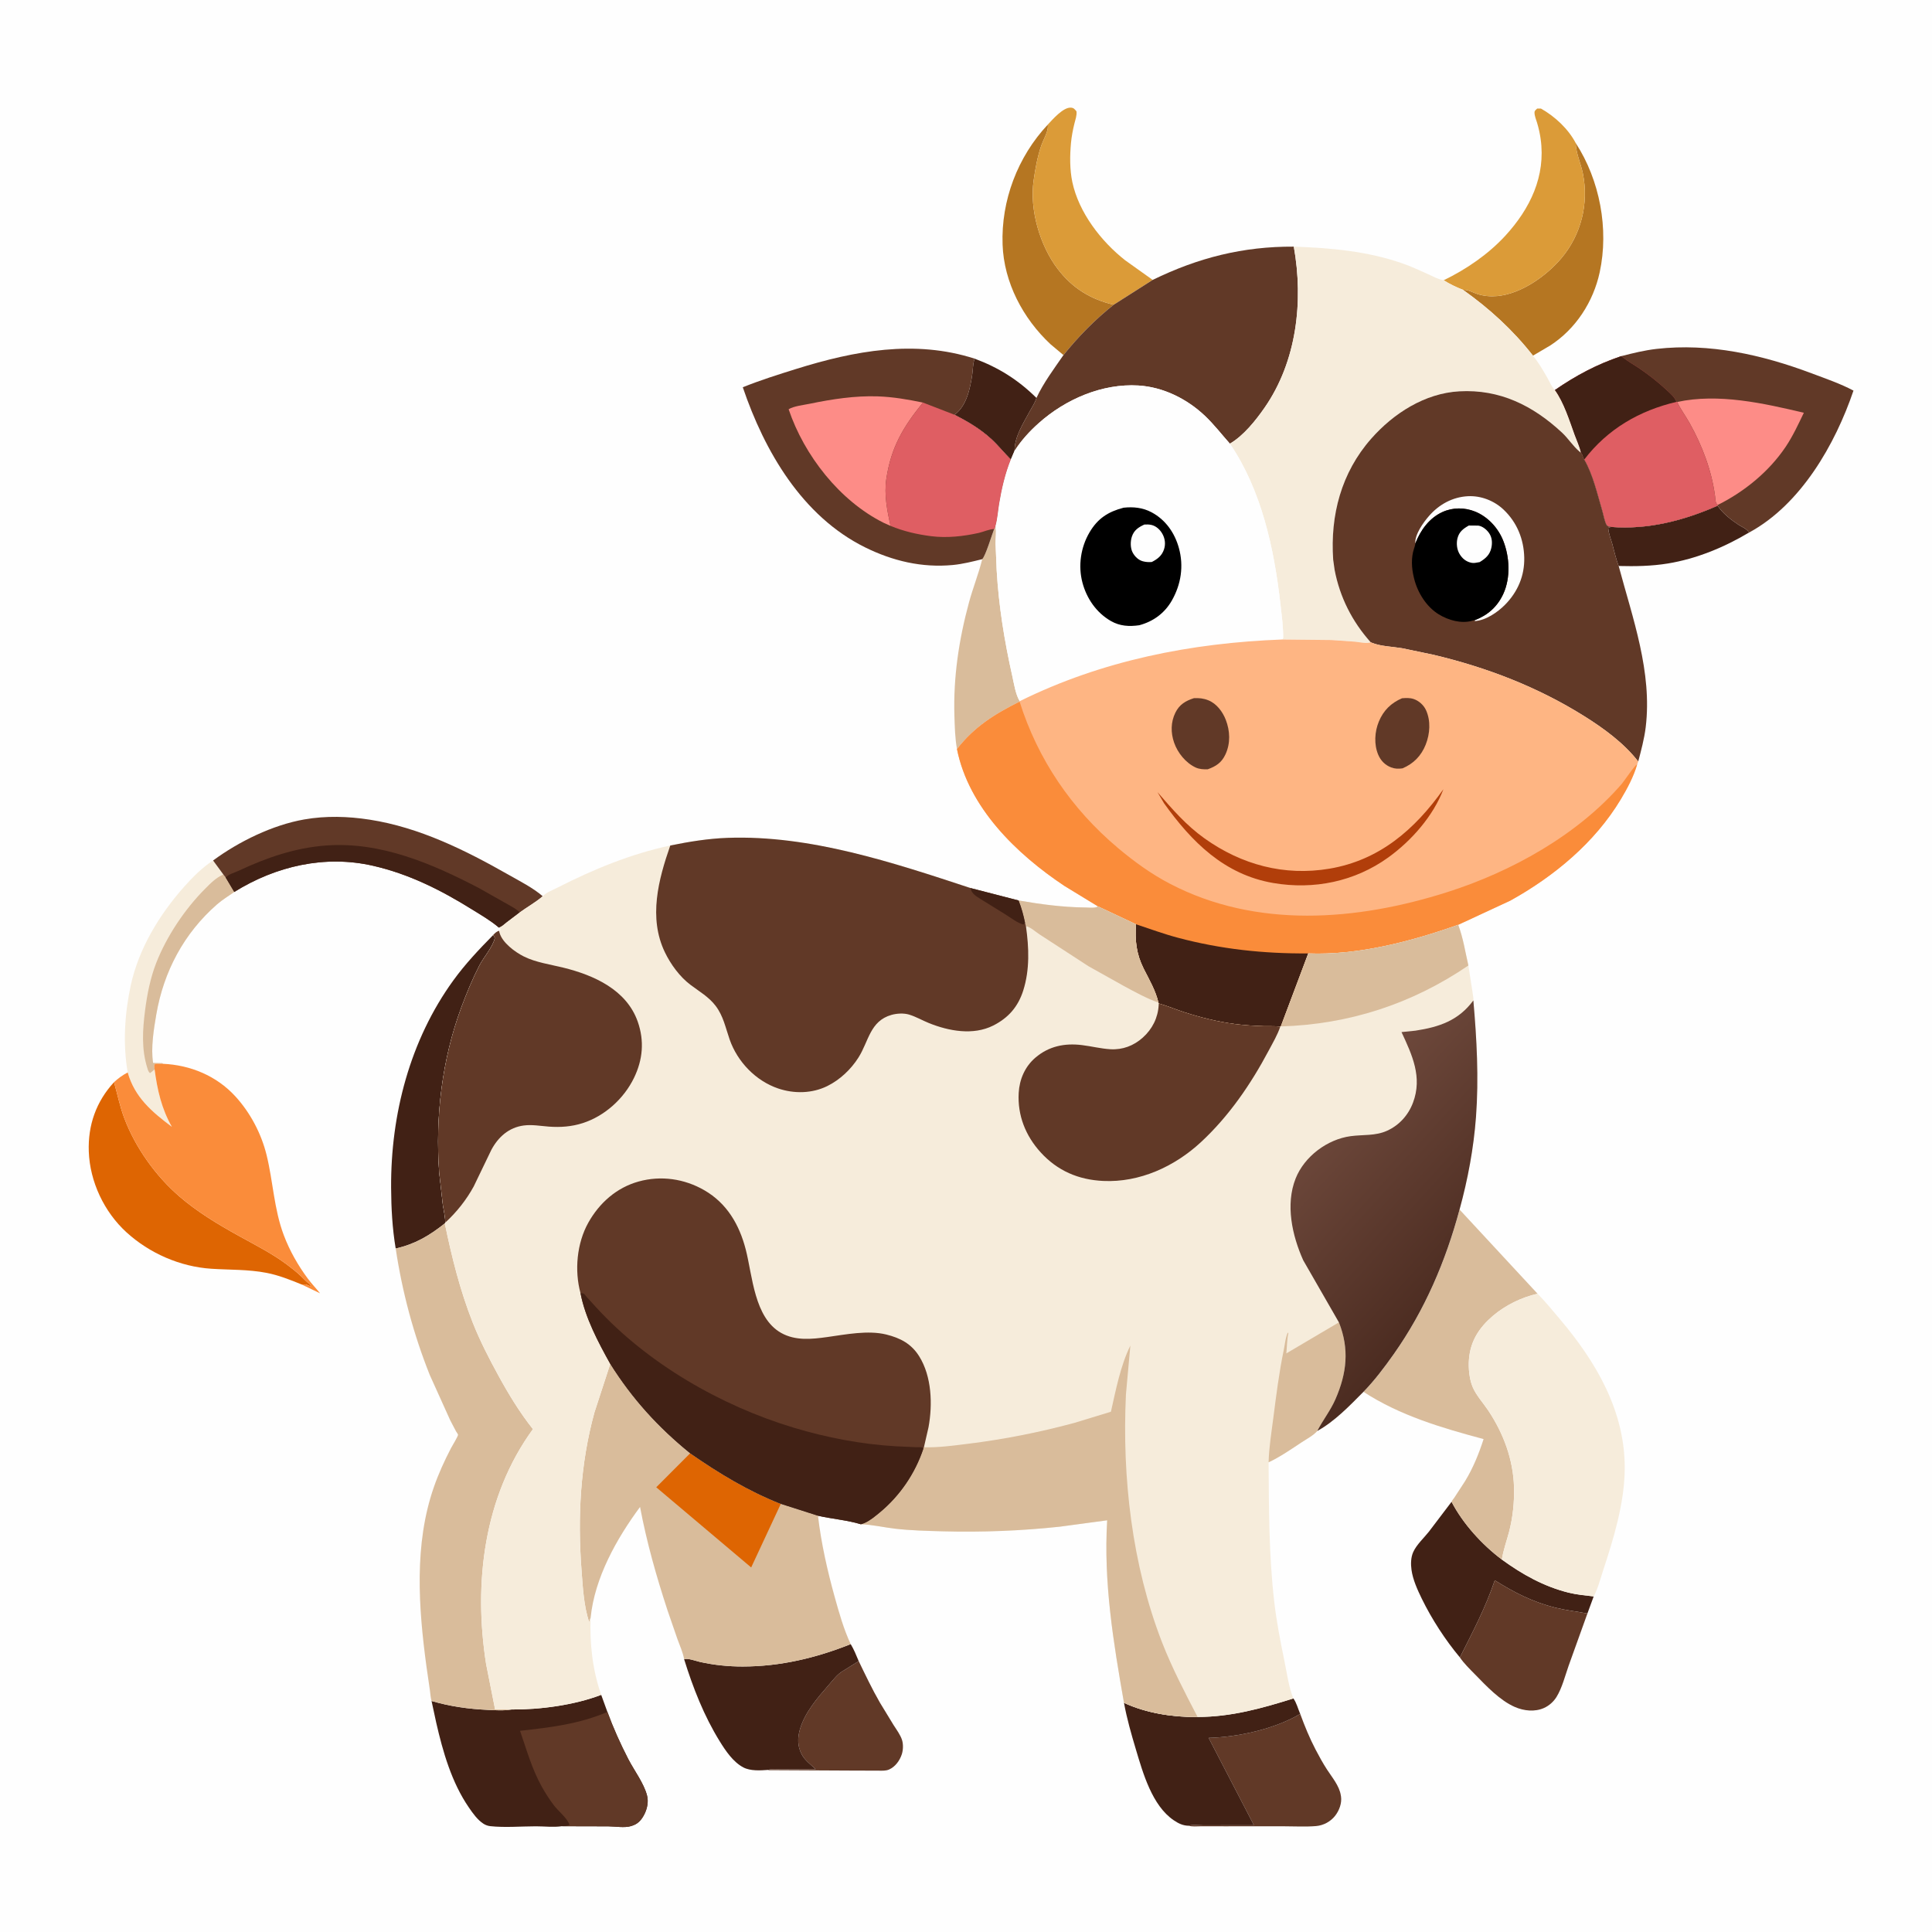 <svg version="1.1" xmlns="http://www.w3.org/2000/svg" style="display: block;" viewBox="0 0 2048 2048" width="1024" height="1024">
<defs>
	<linearGradient id="Gradient1" gradientUnits="userSpaceOnUse" x1="1554.58" y1="1351.61" x2="1390.43" y2="1202.19">
		<stop class="stop0" offset="0" stop-opacity="1" stop-color="rgb(76,44,33)"/>
		<stop class="stop1" offset="1" stop-opacity="1" stop-color="rgb(109,72,59)"/>
	</linearGradient>
</defs>
<path transform="translate(0,0)" fill="rgb(254,254,254)" d="M -0 -0 L 2048 0 L 2048 2048 L -0 2048 L -0 -0 z"/>
<path transform="translate(0,0)" fill="rgb(65,33,21)" d="M 1033.07 380.157 C 1058.54 389.62 1079.3 402.662 1098.68 421.817 C 1097.27 426.822 1094.11 431.294 1091.66 435.854 C 1084.7 448.763 1075.45 462.862 1075.46 477.942 L 1071.54 487.162 C 1064.36 479.959 1058.07 472.009 1050.5 465.118 C 1038.79 454.451 1025.83 446.883 1011.83 439.663 C 1024.64 430.524 1028.58 411.329 1030.67 396.5 C 1031.35 391.677 1031.31 386.464 1032.61 381.773 L 1033.07 380.157 z"/>
<path transform="translate(0,0)" fill="rgb(65,33,21)" d="M 1820.81 536.008 C 1825.4 543.605 1835.62 551.527 1843.1 556.379 C 1846.7 558.71 1850.65 560.037 1853.38 563.475 L 1854.15 564.429 C 1827.85 580.167 1798.29 592.371 1767.92 597.334 C 1750.75 600.14 1733.23 600.427 1715.87 599.968 C 1712.92 592.548 1711.24 584.169 1709.04 576.469 C 1707.49 571.025 1705.05 565.167 1704.78 559.5 L 1707.78 558.565 C 1746.98 561.685 1785.24 551.724 1820.81 536.008 z"/>
<path transform="translate(0,0)" fill="rgb(217,188,155)" d="M 1053.83 560.836 L 1055.37 557.338 L 1055.51 558.5 C 1056.17 564.476 1055.34 570.038 1055.32 576 L 1056.52 604.558 C 1058.7 642.346 1064.73 679.54 1073.03 716.434 C 1074.82 724.403 1076.59 736.475 1081 743.258 L 1080.82 743.787 C 1054.21 757.087 1032.98 770.356 1014.44 794.049 C 1012.36 782.568 1012.08 770.554 1011.72 758.91 C 1010.45 717.865 1016.49 677.929 1027.23 638.367 C 1031.29 623.394 1037.15 608.791 1040.92 593.843 L 1041.19 592.735 C 1044.65 589.529 1051.43 566.996 1053.83 560.836 z"/>
<path transform="translate(0,0)" fill="rgb(97,57,39)" d="M 910.228 1760.76 C 917.411 1775.6 924.486 1790.51 932.714 1804.8 L 947.249 1828.66 C 950.342 1833.5 954.45 1838.99 956.204 1844.5 C 957.624 1848.96 957.406 1855.15 955.957 1859.59 C 953.778 1866.27 949.048 1872.83 942.5 1875.74 C 938.824 1877.37 934.641 1876.96 930.718 1876.96 L 904.223 1876.89 L 814.583 1876.43 L 814.333 1876.17 C 817.964 1874.8 824.2 1875.58 828.171 1875.57 L 864.68 1875.49 C 859.46 1870.48 853.133 1866.08 849.743 1859.52 C 845.264 1850.85 845.318 1842.14 848.007 1833 C 853.262 1815.13 866.506 1799.89 878.479 1786.13 C 883.149 1780.76 888.015 1774.17 894.358 1770.81 L 909.33 1761.43 L 910.228 1760.76 z"/>
<path transform="translate(0,0)" fill="rgb(181,118,34)" d="M 1670.41 151.775 C 1695.9 191.083 1705.64 242.732 1695.76 288.571 C 1689.01 319.886 1670.41 348.692 1643.34 366.201 L 1625.01 377.003 C 1603.74 349.838 1578.99 327.202 1550.85 307.236 C 1556.4 306.953 1560.94 310.007 1566.13 311.673 C 1572.94 313.857 1579.92 314.47 1587.04 313.84 C 1612.27 311.607 1639.21 292.566 1655.07 273.76 C 1676.13 248.786 1684.37 215.782 1677.89 183.824 C 1675.93 174.171 1670.93 162.933 1670.46 153.459 L 1670.41 151.775 z"/>
<path transform="translate(0,0)" fill="rgb(246,236,219)" d="M 135.37 1136.85 C 130.143 1106.65 132.144 1074.53 138.563 1044.74 C 146.978 1005.69 168.899 969.606 195.144 940.051 C 204.042 930.029 214.608 919.422 225.874 912.159 L 236.763 926.991 L 239.205 930.184 L 248.34 945.523 C 242.118 949.876 235.736 953.729 229.99 958.747 C 195.066 989.246 173.524 1029.75 165.691 1075.27 C 162.98 1091.02 159.783 1110.83 162.276 1126.74 L 172.185 1126.98 L 172.761 1127.67 L 164.5 1127.59 C 162.954 1129.63 163.66 1131.11 163.869 1133.58 C 166.776 1155.38 171.179 1175.19 182.206 1194.5 C 161.172 1178.73 142.783 1163.24 135.37 1136.85 z"/>
<path transform="translate(0,0)" fill="rgb(217,188,155)" d="M 236.763 926.991 L 239.205 930.184 L 248.34 945.523 C 242.118 949.876 235.736 953.729 229.99 958.747 C 195.066 989.246 173.524 1029.75 165.691 1075.27 C 162.98 1091.02 159.783 1110.83 162.276 1126.74 L 172.185 1126.98 L 172.761 1127.67 L 164.5 1127.59 C 162.954 1129.63 163.66 1131.11 163.869 1133.58 C 162.276 1134.98 160.751 1136.33 159.015 1137.56 C 157.201 1136.04 156.83 1134.28 156.143 1132.09 C 149.845 1112.08 151.15 1091.61 153.79 1071 C 155.943 1054.19 159.409 1036.6 165.589 1020.78 C 176.614 992.548 196.026 963.568 217.394 942.167 C 223.346 936.205 228.897 930.416 236.763 926.991 z"/>
<path transform="translate(0,0)" fill="rgb(181,118,34)" d="M 1110.67 132.114 L 1110.8 134.083 C 1110.99 139.586 1105.78 148.562 1103.87 154.107 C 1099.68 166.297 1097.5 178.605 1095.69 191.305 C 1091.24 222.48 1102.39 260.447 1121.34 285.236 C 1136.76 305.413 1156.05 317.281 1180.57 323.027 C 1160.47 339.075 1143.47 356.371 1127.31 376.408 L 1113.49 364.81 C 1084.4 337.597 1064.2 299.425 1062.78 259.235 C 1061.13 212.527 1078.73 166.243 1110.67 132.114 z"/>
<path transform="translate(0,0)" fill="rgb(219,155,56)" d="M 1110.67 132.114 C 1115.77 126.639 1126.9 113.771 1135 114.104 C 1138.29 114.239 1139.13 115.736 1141.11 118 C 1141.66 122.464 1139.93 126.875 1138.87 131.183 C 1137.25 137.726 1135.91 144.798 1135.29 151.5 C 1134.05 164.927 1133.92 179.79 1136.71 192.973 C 1143.55 225.24 1167.2 255.899 1192.8 275.972 L 1221.89 296.715 L 1180.57 323.027 C 1156.05 317.281 1136.76 305.413 1121.34 285.236 C 1102.39 260.447 1091.24 222.48 1095.69 191.305 C 1097.5 178.605 1099.68 166.297 1103.87 154.107 C 1105.78 148.562 1110.99 139.586 1110.8 134.083 L 1110.67 132.114 z"/>
<path transform="translate(0,0)" fill="rgb(65,33,21)" d="M 1538.72 1591.96 C 1550.75 1615.15 1571.09 1637.54 1592.04 1653.19 C 1613.55 1668.86 1636.63 1681.76 1662.62 1688.24 C 1671.29 1690.39 1680.51 1691.24 1689.38 1692.27 L 1682.72 1710.39 C 1671.43 1708.27 1659.87 1706.96 1648.73 1704.2 C 1625.1 1698.34 1605.01 1688.11 1584.53 1675.19 C 1574.83 1704.03 1561.19 1729.85 1547.53 1756.92 C 1531.95 1738.27 1517.78 1716.4 1507.13 1694.63 C 1502.56 1685.27 1497.67 1674.49 1496.24 1664.07 C 1495.4 1657.99 1495.51 1650.99 1498.04 1645.32 C 1501.58 1637.39 1509.28 1630.47 1514.66 1623.67 L 1538.72 1591.96 z"/>
<path transform="translate(0,0)" fill="rgb(97,57,39)" d="M 1260.2 1935.37 C 1263.03 1933.92 1272.03 1934.9 1275.5 1934.9 L 1329.24 1934.81 L 1281.21 1842.24 C 1312.62 1841.37 1351.13 1832.85 1378.29 1816.81 C 1383.1 1829.93 1388.17 1842.36 1394.66 1854.77 C 1398.39 1861.9 1402.26 1868.95 1406.64 1875.71 C 1412.01 1884.03 1419.71 1892.95 1421.3 1903 L 1421.52 1904.29 C 1422.57 1911.42 1419.67 1919.17 1415.31 1924.77 C 1410.43 1931.03 1402.93 1935.04 1395.07 1935.71 C 1384.03 1936.64 1372.5 1935.94 1361.4 1935.95 L 1298.04 1935.96 L 1272.53 1935.94 C 1268.68 1935.94 1263.89 1936.52 1260.2 1935.37 z"/>
<path transform="translate(0,0)" fill="rgb(97,57,39)" d="M 1547.53 1756.92 C 1561.19 1729.85 1574.83 1704.03 1584.53 1675.19 C 1605.01 1688.11 1625.1 1698.34 1648.73 1704.2 C 1659.87 1706.96 1671.43 1708.27 1682.72 1710.39 L 1662.87 1765.58 C 1659.1 1776.27 1655.89 1789.34 1649.92 1798.92 C 1646.78 1803.96 1642.09 1808.11 1636.68 1810.54 C 1626.92 1814.91 1615.42 1813.63 1605.87 1809.49 C 1589.93 1802.58 1575.47 1787.12 1563.45 1774.81 C 1558.03 1769.26 1551.85 1763.32 1547.53 1756.92 z"/>
<path transform="translate(0,0)" fill="rgb(219,155,56)" d="M 1530.34 297.087 C 1554.32 285.506 1577.75 269.451 1595.79 249.788 C 1621.98 221.236 1638.71 186.752 1633.15 147.28 C 1632.34 141.506 1631.08 135.876 1629.41 130.29 C 1628.38 126.82 1626.66 122.994 1626.65 119.361 C 1626.64 117.103 1627.99 116.604 1629.5 115.06 L 1633.5 115.099 C 1648.36 123.477 1662.39 136.579 1670.41 151.775 L 1670.46 153.459 C 1670.93 162.933 1675.93 174.171 1677.89 183.824 C 1684.37 215.782 1676.13 248.786 1655.07 273.76 C 1639.21 292.566 1612.27 311.607 1587.04 313.84 C 1579.92 314.47 1572.94 313.857 1566.13 311.673 C 1560.94 310.007 1556.4 306.953 1550.85 307.236 C 1543.9 304.537 1536.64 301.059 1530.34 297.087 z"/>
<path transform="translate(0,0)" fill="rgb(65,33,21)" d="M 522.756 991.205 C 523.545 992.448 524.8 993.493 524.411 995.008 C 522.008 1004.37 512.723 1014.64 508.159 1023.53 C 500.725 1038.02 494.543 1052.98 488.899 1068.24 C 468.521 1123.35 461.282 1184.52 465.583 1243.02 L 469.398 1276.85 C 470.361 1283.24 471.885 1289.48 472.093 1295.96 L 471.519 1296.88 C 454.828 1310.03 440.316 1318.71 419.455 1323.5 C 415.849 1302.09 414.721 1280.69 414.593 1259 C 414.136 1181.34 434.538 1102.81 480.461 1039.38 C 493.135 1021.88 507.622 1006.55 522.756 991.205 z"/>
<path transform="translate(0,0)" fill="rgb(65,33,21)" d="M 1371.05 1800.42 C 1374.51 1805.23 1375.91 1811.41 1378.29 1816.81 C 1351.13 1832.85 1312.62 1841.37 1281.21 1842.24 L 1329.24 1934.81 L 1275.5 1934.9 C 1272.03 1934.9 1263.03 1933.92 1260.2 1935.37 C 1254.05 1935.3 1249.3 1933 1244.26 1929.59 C 1221.33 1914.12 1211.64 1879.71 1204.16 1854.7 C 1199.25 1838.28 1194.53 1821.92 1191.47 1805.04 C 1215.11 1816.03 1243.5 1820.42 1269.49 1820.06 C 1305.11 1820 1337.48 1810.98 1371.05 1800.42 z"/>
<path transform="translate(0,0)" fill="rgb(65,33,21)" d="M 901.78 1742.84 C 905.24 1748.49 907.648 1754.67 910.228 1760.76 L 909.33 1761.43 L 894.358 1770.81 C 888.015 1774.17 883.149 1780.76 878.479 1786.13 C 866.506 1799.89 853.262 1815.13 848.007 1833 C 845.318 1842.14 845.264 1850.85 849.743 1859.52 C 853.133 1866.08 859.46 1870.48 864.68 1875.49 L 828.171 1875.57 C 824.2 1875.58 817.964 1874.8 814.333 1876.17 C 805.977 1876.78 795.479 1877.48 787.935 1873.51 C 777.187 1867.84 769.222 1856.01 762.989 1845.94 C 746.241 1818.9 734.631 1789.17 725.209 1758.89 C 728.876 1757.39 737.702 1760.74 741.911 1761.69 C 756.71 1765.02 772.089 1766.59 787.256 1766.57 C 827.147 1766.53 864.918 1757.54 901.78 1742.84 z"/>
<path transform="translate(0,0)" fill="rgb(222,101,2)" d="M 319.818 1361.63 C 307.793 1356.7 295.302 1351.73 282.5 1349.27 C 263.069 1345.52 243.642 1346.2 224.037 1344.93 C 190.906 1342.77 158.428 1328.54 134.006 1306.24 C 110.397 1284.67 95.273 1252.66 94.121 1220.66 C 93.12 1192.85 101.889 1167.71 120.861 1147.17 C 124.577 1160.11 127.039 1172.89 131.857 1185.57 C 143.708 1216.75 164.928 1246.4 190.062 1268.18 C 209.07 1284.66 231.085 1297.83 253 1309.99 C 270.285 1319.58 287.802 1328.34 303.731 1340.16 C 308.899 1343.99 313.904 1347.99 318.628 1352.36 C 321.996 1355.48 324.624 1358.74 328.505 1361.25 L 329.5 1363.33 C 327.293 1363.12 326.39 1362.56 324.482 1361.51 L 319.818 1361.63 z"/>
<path transform="translate(0,0)" fill="rgb(97,57,39)" d="M 225.874 912.159 C 253.145 892.071 288.888 874.533 322.47 868.652 C 345.433 864.631 368.851 865.304 391.823 868.868 C 444.576 877.052 493.123 901.141 539.003 927.23 C 551.102 934.11 564.798 940.992 575.315 950.05 C 567.897 956.473 558.884 961.466 550.911 967.249 L 537.098 977.724 C 534.607 979.682 531.932 982.418 528.837 983.275 C 520.091 975.791 509.829 969.907 500.078 963.843 C 467.109 943.342 433.508 926.477 395.461 917.753 C 344.383 906.04 292.367 918.081 248.34 945.523 L 239.205 930.184 L 236.763 926.991 L 225.874 912.159 z"/>
<path transform="translate(0,0)" fill="rgb(65,33,21)" d="M 239.205 930.184 C 242.238 926.674 249.087 924.895 253.318 922.905 C 282.786 909.046 313.061 898.66 345.756 896.255 C 403.319 892.023 457.724 915.337 507.604 941.337 L 535.892 957.329 C 539.842 959.694 544.926 962.13 548.5 964.966 L 550.911 967.249 L 537.098 977.724 C 534.607 979.682 531.932 982.418 528.837 983.275 C 520.091 975.791 509.829 969.907 500.078 963.843 C 467.109 943.342 433.508 926.477 395.461 917.753 C 344.383 906.04 292.367 918.081 248.34 945.523 L 239.205 930.184 z"/>
<path transform="translate(0,0)" fill="rgb(250,140,58)" d="M 163.869 1133.58 C 163.66 1131.11 162.954 1129.63 164.5 1127.59 L 172.761 1127.67 C 201.811 1128.96 229.514 1140.39 249.446 1162.14 C 265.278 1179.41 276.933 1201.46 282.548 1224.2 C 289.547 1252.55 290.385 1281.66 300.833 1309.34 C 307.063 1325.84 315.942 1341.47 326.474 1355.61 C 330.446 1360.94 335.143 1365.76 339.286 1370.97 L 319.818 1361.63 L 324.482 1361.51 C 326.39 1362.56 327.293 1363.12 329.5 1363.33 L 328.505 1361.25 C 324.624 1358.74 321.996 1355.48 318.628 1352.36 C 313.904 1347.99 308.899 1343.99 303.731 1340.16 C 287.802 1328.34 270.285 1319.58 253 1309.99 C 231.085 1297.83 209.07 1284.66 190.062 1268.18 C 164.928 1246.4 143.708 1216.75 131.857 1185.57 C 127.039 1172.89 124.577 1160.11 120.861 1147.17 C 125.393 1142.96 129.877 1139.72 135.37 1136.85 C 142.783 1163.24 161.172 1178.73 182.206 1194.5 C 171.179 1175.19 166.776 1155.38 163.869 1133.58 z"/>
<path transform="translate(0,0)" fill="rgb(217,188,155)" d="M 1547.18 1282.18 L 1629.88 1371.4 C 1613.1 1375.09 1595.59 1383.71 1582.5 1394.91 C 1567.98 1407.35 1558.66 1421.56 1557.16 1441.1 C 1556.45 1450.36 1557.56 1462.36 1561.31 1470.82 C 1565.17 1479.55 1572.42 1487.37 1577.72 1495.34 C 1593.85 1519.65 1604.08 1547.15 1604.92 1576.5 C 1605.36 1592.01 1603.64 1608.79 1599.68 1623.84 C 1597.13 1633.48 1593.54 1643.33 1592.04 1653.19 C 1571.09 1637.54 1550.75 1615.15 1538.72 1591.96 C 1538.73 1591.19 1541.08 1588.39 1541.58 1587.66 L 1553.02 1570.09 C 1561.55 1556.11 1567.67 1541.04 1572.66 1525.49 C 1528.61 1513.71 1483.92 1500.57 1445.32 1475.38 C 1457.02 1463.41 1467.87 1448.97 1477.5 1435.31 C 1510.32 1388.76 1532.44 1336.99 1547.18 1282.18 z"/>
<path transform="translate(0,0)" fill="rgb(65,33,21)" d="M 637.287 1796.6 L 643.869 1814.7 C 650.165 1831.9 657.612 1848.46 666.014 1864.74 C 672.274 1876.86 682.461 1890.16 685.874 1903.27 C 687.533 1909.64 686.217 1916.55 683.44 1922.42 C 680.878 1927.85 677.141 1932.79 671.33 1934.9 L 670.069 1935.32 L 668.901 1935.73 C 662.04 1937.85 652.029 1936.02 644.727 1935.99 L 595.488 1935.87 C 587.245 1937.18 576.534 1935.95 568.056 1935.96 C 552.436 1935.99 535.109 1937.49 519.664 1935.8 C 517.184 1935.53 514.712 1934.64 512.606 1933.31 C 506.215 1929.27 501.168 1922.08 496.934 1915.91 C 478.788 1889.46 469.45 1856.94 462.389 1825.99 L 457.467 1803.12 C 477.195 1808.88 496.287 1811.55 516.791 1812.53 C 525.114 1812.93 534.014 1813.58 542.249 1812.14 C 572.613 1812.35 608.885 1807.47 637.287 1796.6 z"/>
<path transform="translate(0,0)" fill="rgb(97,57,39)" d="M 643.869 1814.7 C 650.165 1831.9 657.612 1848.46 666.014 1864.74 C 672.274 1876.86 682.461 1890.16 685.874 1903.27 C 687.533 1909.64 686.217 1916.55 683.44 1922.42 C 680.878 1927.85 677.141 1932.79 671.33 1934.9 L 670.069 1935.32 L 668.901 1935.73 C 662.04 1937.85 652.029 1936.02 644.727 1935.99 L 595.488 1935.87 C 598.289 1935.7 601.163 1935.81 603.705 1934.5 C 601.632 1927.53 591.654 1919.73 587.042 1913.6 C 582.415 1907.45 578.203 1900.89 574.44 1894.18 C 563.768 1875.14 558.374 1855.14 551.262 1834.74 C 582.923 1831.25 614.302 1827.51 643.869 1814.7 z"/>
<path transform="translate(0,0)" fill="rgb(97,57,39)" d="M 1221.89 296.715 C 1270.16 273.165 1317.66 261.155 1371.48 261.448 C 1381.88 319.276 1374.62 383.078 1340.5 432.179 C 1331.11 445.696 1318.09 462.008 1303.72 470.3 C 1294.89 460.373 1286.84 449.866 1277.16 440.711 C 1258.19 422.764 1232.95 410.21 1206.67 408.652 C 1168.33 406.38 1129.58 423.152 1101.15 448.5 C 1091.22 457.361 1082.67 466.746 1075.46 477.942 C 1075.45 462.862 1084.7 448.763 1091.66 435.854 C 1094.11 431.294 1097.27 426.822 1098.68 421.817 C 1106.09 405.896 1117.33 390.856 1127.31 376.408 C 1143.47 356.371 1160.47 339.075 1180.57 323.027 L 1221.89 296.715 z"/>
<path transform="translate(0,0)" fill="rgb(217,188,155)" d="M 419.455 1323.5 C 440.316 1318.71 454.828 1310.03 471.519 1296.88 C 478.935 1332.66 487.603 1367.71 501.044 1401.77 C 508.876 1421.61 518.617 1440.43 528.863 1459.11 C 539.458 1478.42 551.222 1497.69 564.943 1514.95 C 512.788 1586.43 501.784 1678.22 515.3 1764 L 524.835 1812.09 C 530.414 1812.01 536.739 1811.41 542.249 1812.14 C 534.014 1813.58 525.114 1812.93 516.791 1812.53 C 496.287 1811.55 477.195 1808.88 457.467 1803.12 C 456.382 1799.69 456.222 1795.11 455.678 1791.5 L 452.09 1766.78 C 443.618 1704.16 438.768 1636.98 459.95 1576.28 C 464.949 1561.96 471.131 1548.45 478.126 1535 C 479.341 1532.66 485.596 1522.56 485.533 1520.85 C 485.511 1520.27 483.812 1517.99 483.404 1517.29 L 477.29 1505.62 L 455.577 1457.55 C 438.372 1414.42 426.325 1369.4 419.455 1323.5 z"/>
<path transform="translate(0,0)" fill="rgb(246,236,219)" d="M 1629.88 1371.4 C 1638.31 1379.93 1645.61 1388.99 1653.35 1398.11 C 1691.77 1443.42 1722.71 1495.8 1722.28 1556.98 C 1722.03 1593.15 1710.69 1630.39 1699.45 1664.48 C 1696.43 1673.66 1693.96 1683.73 1689.38 1692.27 C 1680.51 1691.24 1671.29 1690.39 1662.62 1688.24 C 1636.63 1681.76 1613.55 1668.86 1592.04 1653.19 C 1593.54 1643.33 1597.13 1633.48 1599.68 1623.84 C 1603.64 1608.79 1605.36 1592.01 1604.92 1576.5 C 1604.08 1547.15 1593.85 1519.65 1577.72 1495.34 C 1572.42 1487.37 1565.17 1479.55 1561.31 1470.82 C 1557.56 1462.36 1556.45 1450.36 1557.16 1441.1 C 1558.66 1421.56 1567.98 1407.35 1582.5 1394.91 C 1595.59 1383.71 1613.1 1375.09 1629.88 1371.4 z"/>
<path transform="translate(0,0)" fill="rgb(97,57,39)" d="M 1718.69 377.5 C 1731.01 374.348 1743.31 371.299 1755.97 369.852 C 1812.07 363.439 1867.89 376.029 1920.19 395.666 C 1934.95 401.209 1950.82 406.641 1964.77 414.058 C 1945.41 471.049 1909.09 534.559 1854.39 564.375 L 1854.15 564.429 L 1853.38 563.475 C 1850.65 560.037 1846.7 558.71 1843.1 556.379 C 1835.62 551.527 1825.4 543.605 1820.81 536.008 C 1785.24 551.724 1746.98 561.685 1707.78 558.565 L 1705 558.068 C 1704.82 558 1703.44 557.159 1703.25 556.862 C 1701.02 553.297 1699.71 545.541 1698.45 541.301 C 1693.33 524.036 1688.51 502.607 1679.36 487.152 C 1678.46 485.511 1678.64 486.043 1678.17 484.622 C 1677.54 482.708 1677.25 481.313 1675.74 479.854 C 1674.4 473.509 1671.34 467.123 1669.12 461 C 1663.62 445.82 1657.72 426.72 1648.16 413.539 C 1670.68 398.011 1692.7 386.284 1718.69 377.5 z"/>
<path transform="translate(0,0)" fill="rgb(253,140,135)" d="M 1777.85 426.121 C 1821.49 416.621 1869.51 427.463 1912.15 437.545 C 1906.23 449.886 1900.47 462.376 1892.8 473.762 C 1875.12 500.017 1849.16 521.178 1821.03 535.213 C 1818.16 533.76 1818.4 528.746 1818.02 525.895 C 1814.39 498.58 1804.39 472.416 1791.02 448.438 C 1786.98 441.2 1781.82 434.299 1778.21 426.887 L 1777.85 426.121 z"/>
<path transform="translate(0,0)" fill="rgb(223,94,99)" d="M 1648.16 413.539 C 1670.68 398.011 1692.7 386.284 1718.69 377.5 L 1719.82 378.424 C 1725.67 383.195 1732.18 386.618 1738.37 390.876 C 1748.18 397.628 1757.68 405.078 1766.42 413.171 C 1770.62 417.051 1774.97 420.636 1777.23 425.987 L 1777.85 426.121 L 1778.21 426.887 C 1781.82 434.299 1786.98 441.2 1791.02 448.438 C 1804.39 472.416 1814.39 498.58 1818.02 525.895 C 1818.4 528.746 1818.16 533.76 1821.03 535.213 L 1820.81 536.008 C 1785.24 551.724 1746.98 561.685 1707.78 558.565 L 1705 558.068 C 1704.82 558 1703.44 557.159 1703.25 556.862 C 1701.02 553.297 1699.71 545.541 1698.45 541.301 C 1693.33 524.036 1688.51 502.607 1679.36 487.152 C 1678.46 485.511 1678.64 486.043 1678.17 484.622 C 1677.54 482.708 1677.25 481.313 1675.74 479.854 C 1674.4 473.509 1671.34 467.123 1669.12 461 C 1663.62 445.82 1657.72 426.72 1648.16 413.539 z"/>
<path transform="translate(0,0)" fill="rgb(65,33,21)" d="M 1648.16 413.539 C 1670.68 398.011 1692.7 386.284 1718.69 377.5 L 1719.82 378.424 C 1725.67 383.195 1732.18 386.618 1738.37 390.876 C 1748.18 397.628 1757.68 405.078 1766.42 413.171 C 1770.62 417.051 1774.97 420.636 1777.23 425.987 C 1738 435.164 1704.09 454.75 1679.36 487.152 C 1678.46 485.511 1678.64 486.043 1678.17 484.622 C 1677.54 482.708 1677.25 481.313 1675.74 479.854 C 1674.4 473.509 1671.34 467.123 1669.12 461 C 1663.62 445.82 1657.72 426.72 1648.16 413.539 z"/>
<path transform="translate(0,0)" fill="rgb(97,57,39)" d="M 1041.19 592.735 C 1031.02 595.258 1020.45 597.942 1010 598.93 C 977.278 602.023 946.221 594.669 916.906 580.148 C 850.314 547.163 810.421 478.345 787.384 410.505 C 805.71 403.104 824.991 397.031 843.866 391.142 C 905.91 371.785 969.629 359.841 1033.07 380.157 L 1032.61 381.773 C 1031.31 386.464 1031.35 391.677 1030.67 396.5 C 1028.58 411.329 1024.64 430.524 1011.83 439.663 C 1025.83 446.883 1038.79 454.451 1050.5 465.118 C 1058.07 472.009 1064.36 479.959 1071.54 487.162 C 1065.56 501.996 1061.86 518.07 1059.24 533.828 C 1057.94 541.614 1057.48 549.734 1055.37 557.338 L 1053.83 560.836 C 1051.43 566.996 1044.65 589.529 1041.19 592.735 z"/>
<path transform="translate(0,0)" fill="rgb(253,140,135)" d="M 943.966 557.457 L 936.57 554.128 C 890.097 530.874 852.489 482.787 835.972 433.82 C 841.432 430.44 852.073 429.301 858.434 427.979 C 881.809 423.119 906.438 419.352 930.361 420.165 C 946.839 420.725 962.245 423.446 978.353 426.732 C 957.338 452.621 944.526 474.209 939.545 507.636 C 937.079 524.184 940.442 541.318 943.966 557.457 z"/>
<path transform="translate(0,0)" fill="rgb(223,94,99)" d="M 978.353 426.732 L 1011.83 439.663 C 1025.83 446.883 1038.79 454.451 1050.5 465.118 C 1058.07 472.009 1064.36 479.959 1071.54 487.162 C 1065.56 501.996 1061.86 518.07 1059.24 533.828 C 1057.94 541.614 1057.48 549.734 1055.37 557.338 L 1053.83 560.836 C 1048.94 560.772 1042.39 563.83 1037.5 564.921 C 1021.13 568.57 1003.71 570.508 986.979 568.367 C 972.051 566.457 957.902 563.197 943.966 557.457 C 940.442 541.318 937.079 524.184 939.545 507.636 C 944.526 474.209 957.338 452.621 978.353 426.732 z"/>
<path transform="translate(0,0)" fill="rgb(217,188,155)" d="M 646.905 1445.75 C 670.319 1482.94 697.578 1512.92 731.61 1540.53 C 762.472 1561.86 792.633 1580.24 827.693 1594.15 L 867.099 1606.74 C 870.507 1635.89 876.969 1664.53 884.797 1692.78 C 889.41 1709.42 894.396 1727.17 901.78 1742.84 C 864.918 1757.54 827.147 1766.53 787.256 1766.57 C 772.089 1766.59 756.71 1765.02 741.911 1761.69 C 737.702 1760.74 728.876 1757.39 725.209 1758.89 C 723.965 1751.77 720.605 1744.32 718.11 1737.52 L 707.652 1707.21 C 695.798 1671.06 685.516 1634.88 678.478 1597.44 C 653.626 1631.05 630.33 1672.49 626.098 1714.85 L 624.566 1719.5 C 618.762 1702.66 617.76 1681.78 616.412 1664.07 C 612.15 1608.08 615.164 1551.69 630.079 1497.36 L 646.905 1445.75 z"/>
<path transform="translate(0,0)" fill="rgb(222,101,2)" d="M 731.61 1540.53 C 762.472 1561.86 792.633 1580.24 827.693 1594.15 L 796.278 1661.56 L 695.637 1576.58 L 731.61 1540.53 z"/>
<path transform="translate(0,0)" fill="rgb(246,236,219)" d="M 1371.48 261.448 C 1410.7 262.845 1449.63 266.216 1486.92 279.308 C 1496.21 282.569 1505.03 286.675 1513.99 290.735 C 1518.94 292.98 1523.91 295.827 1529.27 296.822 L 1530.34 297.087 C 1536.64 301.059 1543.9 304.537 1550.85 307.236 C 1578.99 327.202 1603.74 349.838 1625.01 377.003 C 1631.06 384.505 1635.78 392.599 1640.52 400.961 C 1642.9 405.162 1644.83 410.003 1648.16 413.539 C 1657.72 426.72 1663.62 445.82 1669.12 461 C 1671.34 467.123 1674.4 473.509 1675.74 479.854 L 1674.25 478.643 C 1667.56 472.996 1662.36 464.678 1655.76 458.55 C 1624.89 429.868 1589.84 412.434 1546.97 414.823 C 1510.32 416.865 1477.22 438.15 1453.49 465.078 C 1421.79 501.062 1409.98 546.181 1413.23 593.315 L 1414.73 604 C 1420.2 632.893 1433.34 658.897 1452.95 680.791 C 1449.38 682.546 1440.77 680.659 1436.64 680.223 L 1411.15 678.447 L 1359.26 677.901 L 1360.17 676.467 C 1360.37 664.445 1358.59 651.939 1357.24 640 C 1350.67 581.645 1337.22 519.501 1303.72 470.3 C 1318.09 462.008 1331.11 445.696 1340.5 432.179 C 1374.62 383.078 1381.88 319.276 1371.48 261.448 z"/>
<path transform="translate(0,0)" fill="rgb(254,254,254)" d="M 1075.46 477.942 C 1082.67 466.746 1091.22 457.361 1101.15 448.5 C 1129.58 423.152 1168.33 406.38 1206.67 408.652 C 1232.95 410.21 1258.19 422.764 1277.16 440.711 C 1286.84 449.866 1294.89 460.373 1303.72 470.3 C 1337.22 519.501 1350.67 581.645 1357.24 640 C 1358.59 651.939 1360.37 664.445 1360.17 676.467 L 1359.26 677.901 C 1262.53 681.524 1168.22 700.139 1081 743.258 C 1076.59 736.475 1074.82 724.403 1073.03 716.434 C 1064.73 679.54 1058.7 642.346 1056.52 604.558 L 1055.32 576 C 1055.34 570.038 1056.17 564.476 1055.51 558.5 L 1055.37 557.338 C 1057.48 549.734 1057.94 541.614 1059.24 533.828 C 1061.86 518.07 1065.56 501.996 1071.54 487.162 L 1075.46 477.942 z"/>
<path transform="translate(0,0)" fill="rgb(0,0,0)" d="M 1191.04 538.188 C 1201.38 537.067 1211.39 538.077 1220.69 543.04 C 1235.59 550.986 1245.25 564.842 1249.7 581 C 1254.95 600.063 1251.98 619.397 1242.26 636.493 C 1234.56 650.033 1222.53 658.793 1207.64 662.781 C 1197.04 664.312 1187.03 663.762 1177.52 658.268 C 1162.2 649.419 1151.9 634.453 1147.41 617.5 C 1142.72 599.775 1145.62 580.158 1154.9 564.389 C 1163.62 549.553 1174.65 542.467 1191.04 538.188 z"/>
<path transform="translate(0,0)" fill="rgb(254,254,254)" d="M 1213.1 556.03 C 1215.7 555.883 1218.22 555.877 1220.76 556.498 C 1225.53 557.662 1229.51 561.329 1231.96 565.5 C 1235.01 570.697 1235.8 576.75 1233.85 582.5 C 1231.59 589.148 1226.97 592.656 1220.98 595.733 C 1217.71 596.025 1214.59 595.82 1211.41 594.964 C 1206.79 593.725 1202.98 589.961 1200.74 585.859 C 1198.11 581.046 1198.14 573.941 1199.84 568.819 C 1202.1 561.977 1206.87 558.881 1213.1 556.03 z"/>
<path transform="translate(0,0)" fill="rgb(97,57,39)" d="M 1452.95 680.791 C 1433.34 658.897 1420.2 632.893 1414.73 604 L 1413.23 593.315 C 1409.98 546.181 1421.79 501.062 1453.49 465.078 C 1477.22 438.15 1510.32 416.865 1546.97 414.823 C 1589.84 412.434 1624.89 429.868 1655.76 458.55 C 1662.36 464.678 1667.56 472.996 1674.25 478.643 L 1675.74 479.854 C 1677.25 481.313 1677.54 482.708 1678.17 484.622 C 1678.64 486.043 1678.46 485.511 1679.36 487.152 C 1688.51 502.607 1693.33 524.036 1698.45 541.301 C 1699.71 545.541 1701.02 553.297 1703.25 556.862 C 1703.44 557.159 1704.82 558 1705 558.068 L 1707.78 558.565 L 1704.78 559.5 C 1705.05 565.167 1707.49 571.025 1709.04 576.469 C 1711.24 584.169 1712.92 592.548 1715.87 599.968 C 1730.73 655.598 1751.61 712.355 1744.51 770.921 C 1743.02 783.148 1739.7 795.351 1736.59 807.253 C 1721.68 787.906 1700.08 772.141 1679.53 759.264 C 1629.99 728.233 1576.44 707.634 1519.69 694.136 L 1486.13 687.126 C 1476.42 685.499 1463.48 685.148 1454.44 681.447 L 1452.95 680.791 z"/>
<path transform="translate(0,0)" fill="rgb(254,254,254)" d="M 1500.31 576.115 C 1499.53 566.66 1508.85 553.792 1514.75 547.009 C 1525.37 534.799 1539.68 526.855 1556 526.009 C 1569.91 525.288 1583.94 530.782 1593.98 540.349 C 1608.12 553.821 1615.33 571.655 1615.76 591.092 C 1616.19 610.26 1608.93 627.29 1595.54 640.918 C 1587.52 649.08 1574.96 657.676 1563.32 658.372 L 1563.25 657.471 C 1577.3 652.015 1587.37 643.078 1593.65 629.336 C 1601.43 612.293 1600.29 590.285 1593.44 573.08 C 1588.1 559.668 1577.25 547.806 1563.74 542.323 C 1552.64 537.814 1540.08 537.767 1529.13 542.745 C 1515.13 549.103 1505.72 562.082 1500.31 576.115 z"/>
<path transform="translate(0,0)" fill="rgb(0,0,0)" d="M 1500.31 576.115 C 1505.72 562.082 1515.13 549.103 1529.13 542.745 C 1540.08 537.767 1552.64 537.814 1563.74 542.323 C 1577.25 547.806 1588.1 559.668 1593.44 573.08 C 1600.29 590.285 1601.43 612.293 1593.65 629.336 C 1587.37 643.078 1577.3 652.015 1563.25 657.471 C 1562.37 657.27 1561.56 657.77 1560.7 658.017 C 1548.92 661.382 1535.36 657.467 1525.22 651.28 C 1512.14 643.301 1502.78 628.316 1499.13 613.71 L 1498.71 612 C 1496.3 602.268 1495.71 591.126 1498.94 581.52 C 1499.44 580.025 1499.89 578.783 1500.17 577.209 L 1500.31 576.115 z"/>
<path transform="translate(0,0)" fill="rgb(254,254,254)" d="M 1557.04 557.076 L 1567 557.158 C 1571.54 557.787 1575.85 561.349 1578.41 564.998 C 1581.69 569.679 1582.1 575.359 1580.87 580.844 C 1579.22 588.203 1574.7 592.127 1568.47 595.864 L 1567.15 596.087 C 1564.76 596.522 1562.46 597.07 1560.03 596.619 C 1554.23 595.542 1550.01 592.071 1547.07 587.048 C 1544.28 582.275 1543.64 575.795 1545.01 570.5 C 1546.78 563.656 1551.12 560.407 1557.04 557.076 z"/>
<path transform="translate(0,0)" fill="rgb(254,181,131)" d="M 1359.26 677.901 L 1411.15 678.447 L 1436.64 680.223 C 1440.77 680.659 1449.38 682.546 1452.95 680.791 L 1454.44 681.447 C 1463.48 685.148 1476.42 685.499 1486.13 687.126 L 1519.69 694.136 C 1576.44 707.634 1629.99 728.233 1679.53 759.264 C 1700.08 772.141 1721.68 787.906 1736.59 807.253 L 1735.44 810.349 C 1731.77 823.071 1724.99 835.807 1718.19 847.162 C 1690.64 893.134 1647.44 928.956 1600.92 954.731 L 1545.74 980.33 C 1496.2 997.928 1439.77 1012.78 1386.81 1010.67 L 1357.71 1088.06 L 1357.13 1088.26 C 1351.58 1087.53 1345.5 1087.97 1339.85 1087.79 C 1329.46 1087.46 1319.16 1086.83 1308.84 1085.48 C 1290.65 1083.08 1272.83 1078.62 1255.38 1073 C 1246.6 1070.17 1238.05 1066.53 1229.2 1063.98 L 1228.34 1063.74 L 1227.97 1062.81 C 1225.08 1050.03 1218.13 1038.36 1212.32 1026.77 C 1204.56 1011.29 1202.98 996.895 1204.22 979.772 L 1163.84 960.768 L 1128.35 939.103 C 1077.53 905.262 1026.85 856.162 1014.44 794.049 C 1032.98 770.356 1054.21 757.087 1080.82 743.787 L 1081 743.258 C 1168.22 700.139 1262.53 681.524 1359.26 677.901 z"/>
<path transform="translate(0,0)" fill="rgb(97,57,39)" d="M 1486.21 740.173 C 1490.51 739.892 1494.36 739.593 1498.5 740.973 C 1504.08 742.835 1509.17 747.404 1511.62 752.768 C 1516.82 764.131 1515.85 777.896 1511.31 789.309 C 1506.57 801.23 1498.42 809.512 1486.72 814.481 C 1482.41 815.087 1478.75 815.044 1474.63 813.479 C 1468.27 811.066 1463.6 806.24 1460.97 800.03 C 1456.36 789.151 1457.16 775.632 1461.64 764.861 C 1466.55 753.042 1474.59 745.18 1486.21 740.173 z"/>
<path transform="translate(0,0)" fill="rgb(97,57,39)" d="M 1265.59 740.09 C 1271.16 739.832 1275.77 740.251 1280.98 742.375 C 1289.7 745.924 1296.02 754.422 1299.35 762.963 C 1303.95 774.771 1304.48 787.884 1299.09 799.564 C 1294.98 808.489 1289.03 812.306 1280.18 815.506 C 1275.77 815.558 1271.44 815.46 1267.38 813.554 C 1256.91 808.637 1248.41 798.131 1244.62 787.271 C 1240.94 776.761 1241 765.458 1245.98 755.395 C 1250.24 746.786 1256.78 742.926 1265.59 740.09 z"/>
<path transform="translate(0,0)" fill="rgb(177,62,10)" d="M 1530.09 836.566 C 1519.34 865.005 1496.11 891.282 1471.6 908.955 C 1436.12 934.532 1392.72 943.393 1349.69 936.022 C 1297.9 927.151 1263.21 892.541 1233.83 851.344 L 1227.03 839.742 C 1242.52 857.594 1257.35 874.829 1276.78 888.688 C 1316.03 916.687 1361.42 928.901 1409.21 920.844 C 1462.32 911.891 1499.78 879.29 1530.09 836.566 z"/>
<path transform="translate(0,0)" fill="rgb(250,140,58)" d="M 1080.82 743.787 C 1100.2 805.145 1135.9 857.536 1185.02 898.846 C 1202.29 913.376 1220.19 926.375 1240.24 936.833 C 1331.93 984.655 1438.31 976.186 1534.01 945.751 C 1601.91 924.157 1672 885.433 1719.09 831 C 1721.64 828.055 1733.22 810.643 1735.44 810.349 C 1731.77 823.071 1724.99 835.807 1718.19 847.162 C 1690.64 893.134 1647.44 928.956 1600.92 954.731 L 1545.74 980.33 C 1496.2 997.928 1439.77 1012.78 1386.81 1010.67 L 1357.71 1088.06 L 1357.13 1088.26 C 1351.58 1087.53 1345.5 1087.97 1339.85 1087.79 C 1329.46 1087.46 1319.16 1086.83 1308.84 1085.48 C 1290.65 1083.08 1272.83 1078.62 1255.38 1073 C 1246.6 1070.17 1238.05 1066.53 1229.2 1063.98 L 1228.34 1063.74 L 1227.97 1062.81 C 1225.08 1050.03 1218.13 1038.36 1212.32 1026.77 C 1204.56 1011.29 1202.98 996.895 1204.22 979.772 L 1163.84 960.768 L 1128.35 939.103 C 1077.53 905.262 1026.85 856.162 1014.44 794.049 C 1032.98 770.356 1054.21 757.087 1080.82 743.787 z"/>
<path transform="translate(0,0)" fill="rgb(65,33,21)" d="M 1204.22 979.772 C 1219.01 984.634 1233.41 989.99 1248.5 994.01 C 1294.26 1006.2 1339.52 1010.98 1386.81 1010.67 L 1357.71 1088.06 L 1357.13 1088.26 C 1351.58 1087.53 1345.5 1087.97 1339.85 1087.79 C 1329.46 1087.46 1319.16 1086.83 1308.84 1085.48 C 1290.65 1083.08 1272.83 1078.62 1255.38 1073 C 1246.6 1070.17 1238.05 1066.53 1229.2 1063.98 L 1228.34 1063.74 L 1227.97 1062.81 C 1225.08 1050.03 1218.13 1038.36 1212.32 1026.77 C 1204.56 1011.29 1202.98 996.895 1204.22 979.772 z"/>
<path transform="translate(0,0)" fill="rgb(246,236,219)" d="M 710.525 896.278 C 730.549 892.18 750.699 888.905 771.163 888.163 C 858.655 884.992 946.637 914.31 1028.75 941.364 L 1079.72 954.529 C 1103.03 958.575 1126.4 961.714 1150.1 961.965 C 1153.42 962 1160.23 962.799 1163.15 961.265 L 1163.84 960.768 L 1204.22 979.772 C 1202.98 996.895 1204.56 1011.29 1212.32 1026.77 C 1218.13 1038.36 1225.08 1050.03 1227.97 1062.81 L 1228.34 1063.74 L 1229.2 1063.98 C 1238.05 1066.53 1246.6 1070.17 1255.38 1073 C 1272.83 1078.62 1290.65 1083.08 1308.84 1085.48 C 1319.16 1086.83 1329.46 1087.46 1339.85 1087.79 C 1345.5 1087.97 1351.58 1087.53 1357.13 1088.26 L 1357.71 1088.06 L 1386.81 1010.67 C 1439.77 1012.78 1496.2 997.928 1545.74 980.33 C 1551.05 994.265 1553.17 1008.97 1556.54 1023.46 L 1561.24 1053.71 C 1561.38 1054.99 1562.21 1059.52 1561.82 1060.5 C 1565.42 1101.56 1567.68 1142.82 1564.61 1184 C 1562.16 1217.01 1555.97 1250.29 1547.18 1282.18 C 1532.44 1336.99 1510.32 1388.76 1477.5 1435.31 C 1467.87 1448.97 1457.02 1463.41 1445.32 1475.38 C 1430.67 1490.11 1414.77 1506.79 1396.38 1516.88 C 1392.18 1521.65 1385.52 1525.14 1380.19 1528.63 C 1368.69 1536.18 1357.23 1544.23 1344.77 1550.1 C 1345.11 1599.32 1345.05 1647.98 1350.63 1697 C 1353.06 1718.34 1357.18 1739.61 1361.53 1760.63 C 1364.17 1773.39 1366.08 1788.42 1371.05 1800.42 C 1337.48 1810.98 1305.11 1820 1269.49 1820.06 C 1243.5 1820.42 1215.11 1816.03 1191.47 1805.04 C 1180.2 1740.82 1169.7 1677.06 1173.66 1611.57 L 1123.48 1618.34 C 1082.27 1622.76 1040.92 1624.36 999.498 1623.25 C 982.659 1622.8 965.285 1622.39 948.553 1620.44 C 936.755 1619.06 924.351 1616.11 912.539 1615.77 C 898.333 1611.4 881.814 1610.1 867.099 1606.74 L 827.693 1594.15 C 792.633 1580.24 762.472 1561.86 731.61 1540.53 C 697.578 1512.92 670.319 1482.94 646.905 1445.75 L 630.079 1497.36 C 615.164 1551.69 612.15 1608.08 616.412 1664.07 C 617.76 1681.78 618.762 1702.66 624.566 1719.5 L 626.098 1714.85 C 624.981 1742.3 628.131 1770.52 637.287 1796.6 C 608.885 1807.47 572.613 1812.35 542.249 1812.14 C 536.739 1811.41 530.414 1812.01 524.835 1812.09 L 515.3 1764 C 501.784 1678.22 512.788 1586.43 564.943 1514.95 C 551.222 1497.69 539.458 1478.42 528.863 1459.11 C 518.617 1440.43 508.876 1421.61 501.044 1401.77 C 487.603 1367.71 478.935 1332.66 471.519 1296.88 L 472.093 1295.96 C 471.885 1289.48 470.361 1283.24 469.398 1276.85 L 465.583 1243.02 C 461.282 1184.52 468.521 1123.35 488.899 1068.24 C 494.543 1052.98 500.725 1038.02 508.159 1023.53 C 512.723 1014.64 522.008 1004.37 524.411 995.008 C 524.8 993.493 523.545 992.448 522.756 991.205 C 524.773 989.01 526.09 987.693 528.991 986.644 L 529.929 986.67 L 530.714 984.859 L 528.837 983.275 C 531.932 982.418 534.607 979.682 537.098 977.724 L 550.911 967.249 C 558.884 961.466 567.897 956.473 575.315 950.05 C 579.211 945.901 585.959 943.497 591 940.915 C 628.527 921.692 669.151 905.055 710.525 896.278 z"/>
<path transform="translate(0,0)" fill="rgb(217,188,155)" d="M 1079.72 954.529 C 1103.03 958.575 1126.4 961.714 1150.1 961.965 C 1153.42 962 1160.23 962.799 1163.15 961.265 L 1163.84 960.768 L 1204.22 979.772 C 1202.98 996.895 1204.56 1011.29 1212.32 1026.77 C 1218.13 1038.36 1225.08 1050.03 1227.97 1062.81 C 1215.28 1058.29 1203.3 1051.66 1191.47 1045.27 L 1153.92 1024.29 L 1102 990.525 C 1097.56 987.681 1092.65 982.83 1087.54 981.764 L 1086.6 978.3 C 1084.94 970.186 1082.82 962.221 1079.72 954.529 z"/>
<path transform="translate(0,0)" fill="rgb(217,188,155)" d="M 1419.31 1401.75 C 1430.52 1430.11 1427.71 1455.6 1415.63 1483.23 C 1410.33 1495.36 1402.27 1505.34 1396.38 1516.88 C 1392.18 1521.65 1385.52 1525.14 1380.19 1528.63 C 1368.69 1536.18 1357.23 1544.23 1344.77 1550.1 C 1345.17 1534.67 1347.75 1518.76 1349.72 1503.44 C 1352.86 1479.16 1355.8 1455.24 1360.8 1431.24 C 1361.94 1425.77 1362.72 1417.26 1365.19 1412.5 L 1365.68 1413.5 C 1364.19 1420.19 1364.28 1427.79 1363.56 1434.67 L 1419.31 1401.75 z"/>
<path transform="translate(0,0)" fill="rgb(217,188,155)" d="M 1386.81 1010.67 C 1439.77 1012.78 1496.2 997.928 1545.74 980.33 C 1551.05 994.265 1553.17 1008.97 1556.54 1023.46 C 1496.81 1064.19 1429.95 1085.93 1357.71 1088.06 L 1386.81 1010.67 z"/>
<path transform="translate(0,0)" fill="rgb(97,57,39)" d="M 1228.34 1063.74 L 1229.2 1063.98 C 1238.05 1066.53 1246.6 1070.17 1255.38 1073 C 1272.83 1078.62 1290.65 1083.08 1308.84 1085.48 C 1319.16 1086.83 1329.46 1087.46 1339.85 1087.79 C 1345.5 1087.97 1351.58 1087.53 1357.13 1088.26 C 1354.32 1096.87 1349.19 1105.51 1344.93 1113.54 C 1325.95 1149.27 1302.73 1183.24 1272.92 1210.83 C 1245.07 1236.61 1208.02 1253.64 1169.53 1251.86 C 1143.23 1250.64 1120.9 1241.12 1103.03 1221.43 C 1087.12 1203.91 1078.51 1182.29 1079.87 1158.45 C 1080.68 1144.13 1086.5 1130.62 1097.53 1121.19 C 1111.77 1109 1128.46 1105.6 1146.78 1107.82 C 1156.8 1109.03 1166.96 1111.63 1177 1112.23 C 1190.03 1113.01 1201.75 1108.56 1211.4 1099.91 C 1221.54 1090.83 1227.54 1078.82 1228.26 1065.28 L 1228.34 1063.74 z"/>
<path transform="translate(0,0)" fill="rgb(217,188,155)" d="M 979.401 1534.13 L 980.381 1534.17 C 995.516 1534.53 1011.45 1532.28 1026.45 1530.43 C 1064.48 1525.73 1102.01 1518.29 1139 1508.28 L 1177.63 1496.49 C 1182.79 1473.58 1187.77 1447.59 1198.23 1426.38 L 1193.54 1478.14 C 1189.37 1566 1199.9 1658.94 1231.93 1741.22 C 1242.46 1768.26 1256.12 1794.34 1269.49 1820.06 C 1243.5 1820.42 1215.11 1816.03 1191.47 1805.04 C 1180.2 1740.82 1169.7 1677.06 1173.66 1611.57 L 1123.48 1618.34 C 1082.27 1622.76 1040.92 1624.36 999.498 1623.25 C 982.659 1622.8 965.285 1622.39 948.553 1620.44 C 936.755 1619.06 924.351 1616.11 912.539 1615.77 C 914.067 1615.39 915.469 1614.87 916.913 1614.22 C 922.406 1611.75 927.927 1607.12 932.549 1603.3 C 953.871 1585.66 969.992 1562.04 978.762 1535.81 L 979.401 1534.13 z"/>
<path transform="translate(0,0)" fill="rgb(97,57,39)" d="M 522.756 991.205 C 524.773 989.01 526.09 987.693 528.991 986.644 L 529.461 988.581 C 532.423 999.322 545.912 1009.22 555.347 1013.93 C 567.964 1020.22 583.502 1022.38 597.104 1025.74 C 629.518 1033.72 664.15 1049.14 676.038 1083.02 C 683.19 1103.41 681.412 1123.32 672.075 1142.58 C 661.395 1164.6 641.049 1183.09 617.583 1190.58 C 605.85 1194.33 593.969 1195.17 581.734 1194.25 C 572.963 1193.6 564.063 1191.91 555.248 1193.06 C 539.382 1195.12 528.078 1205.33 520.804 1219 L 502.156 1257.67 C 494.297 1272.08 484.105 1284.8 472.093 1295.96 C 471.885 1289.48 470.361 1283.24 469.398 1276.85 L 465.583 1243.02 C 461.282 1184.52 468.521 1123.35 488.899 1068.24 C 494.543 1052.98 500.725 1038.02 508.159 1023.53 C 512.723 1014.64 522.008 1004.37 524.411 995.008 C 524.8 993.493 523.545 992.448 522.756 991.205 z"/>
<path transform="translate(0,0)" fill="url(#Gradient1)" d="M 1419.31 1401.75 L 1381.45 1335.9 C 1369.73 1309.73 1362.45 1276.89 1373.42 1249.25 C 1382.68 1225.9 1406.96 1207.69 1431.82 1204.37 C 1444.86 1202.62 1457.9 1204.26 1470.28 1198.67 C 1483.25 1192.81 1492.84 1182.13 1497.84 1168.86 C 1508.02 1141.84 1496.95 1118.35 1485.65 1094.05 L 1500.41 1092.55 C 1525.9 1088.65 1546.13 1081.76 1561.82 1060.5 C 1565.42 1101.56 1567.68 1142.82 1564.61 1184 C 1562.16 1217.01 1555.97 1250.29 1547.18 1282.18 C 1532.44 1336.99 1510.32 1388.76 1477.5 1435.31 C 1467.87 1448.97 1457.02 1463.41 1445.32 1475.38 C 1430.67 1490.11 1414.77 1506.79 1396.38 1516.88 C 1402.27 1505.34 1410.33 1495.36 1415.63 1483.23 C 1427.71 1455.6 1430.52 1430.11 1419.31 1401.75 z"/>
<path transform="translate(0,0)" fill="rgb(97,57,39)" d="M 710.525 896.278 C 730.549 892.18 750.699 888.905 771.163 888.163 C 858.655 884.992 946.637 914.31 1028.75 941.364 L 1079.72 954.529 C 1082.82 962.221 1084.94 970.186 1086.6 978.3 L 1087.54 981.764 C 1090.76 1004.38 1091.69 1027.95 1084.67 1049.99 C 1079.19 1067.22 1068.88 1079.08 1052.73 1087.18 C 1031.62 1097.76 1005.78 1093.01 984.737 1084.52 C 977.722 1081.69 970.901 1077.67 963.654 1075.5 C 958.018 1073.81 950.638 1074.23 945 1075.83 C 922.221 1082.3 920.939 1103.69 910.063 1120.93 C 902.105 1133.54 890.399 1144.62 877 1151.25 C 860.875 1159.23 841.813 1159.56 824.902 1153.83 C 801.067 1145.75 781.69 1125.48 773.454 1101.9 C 769.059 1089.31 766.826 1077.07 758.568 1066.2 C 751.38 1056.74 741.176 1050.94 731.86 1043.9 C 720.514 1035.33 710.939 1022.19 704.811 1009.46 C 687.222 972.919 697.919 932.333 710.525 896.278 z"/>
<path transform="translate(0,0)" fill="rgb(65,33,21)" d="M 1028.75 941.364 L 1079.72 954.529 C 1082.82 962.221 1084.94 970.186 1086.6 978.3 L 1085 980.122 C 1078.7 978.509 1071.85 973.137 1066.31 969.654 L 1039.9 953.3 C 1034.7 949.876 1030.08 947.721 1028.75 941.364 z"/>
<path transform="translate(0,0)" fill="rgb(97,57,39)" d="M 615.37 1370.83 C 608.804 1346.88 611.442 1317.83 623.672 1296.02 C 635.423 1275.07 653.615 1258.93 677.008 1252.44 C 700.653 1245.88 725.463 1249.49 746.618 1261.71 C 770.619 1275.57 783.71 1298.19 790.51 1324.47 C 797.73 1352.38 799.428 1396.76 827.957 1412.9 C 843.129 1421.48 860.482 1419.63 877 1417.32 C 896.404 1414.6 920.189 1409.86 939.5 1414.65 C 954.38 1418.35 966.046 1424.41 974.391 1437.75 C 987.771 1459.14 988.687 1488.88 984.253 1513 L 979.401 1534.13 L 978.762 1535.81 C 969.992 1562.04 953.871 1585.66 932.549 1603.3 C 927.927 1607.12 922.406 1611.75 916.913 1614.22 C 915.469 1614.87 914.067 1615.39 912.539 1615.77 C 898.333 1611.4 881.814 1610.1 867.099 1606.74 L 827.693 1594.15 C 792.633 1580.24 762.472 1561.86 731.61 1540.53 C 697.578 1512.92 670.319 1482.94 646.905 1445.75 C 634.043 1422.65 620.394 1396.95 615.37 1370.83 z"/>
<path transform="translate(0,0)" fill="rgb(65,33,21)" d="M 615.37 1370.83 C 616.479 1370.98 617.709 1370.75 618.696 1371.28 C 619.581 1371.75 621.596 1374.48 622.379 1375.35 L 632.162 1386.07 C 686.759 1445.59 764.451 1490.3 841.43 1513.43 C 876.467 1523.97 913.073 1530.98 949.618 1533.12 L 971.376 1534.12 C 972.383 1534.15 976.782 1533.93 977.465 1534.27 C 978.065 1534.57 978.33 1535.3 978.762 1535.81 C 969.992 1562.04 953.871 1585.66 932.549 1603.3 C 927.927 1607.12 922.406 1611.75 916.913 1614.22 C 915.469 1614.87 914.067 1615.39 912.539 1615.77 C 898.333 1611.4 881.814 1610.1 867.099 1606.74 L 827.693 1594.15 C 792.633 1580.24 762.472 1561.86 731.61 1540.53 C 697.578 1512.92 670.319 1482.94 646.905 1445.75 C 634.043 1422.65 620.394 1396.95 615.37 1370.83 z"/>
</svg>